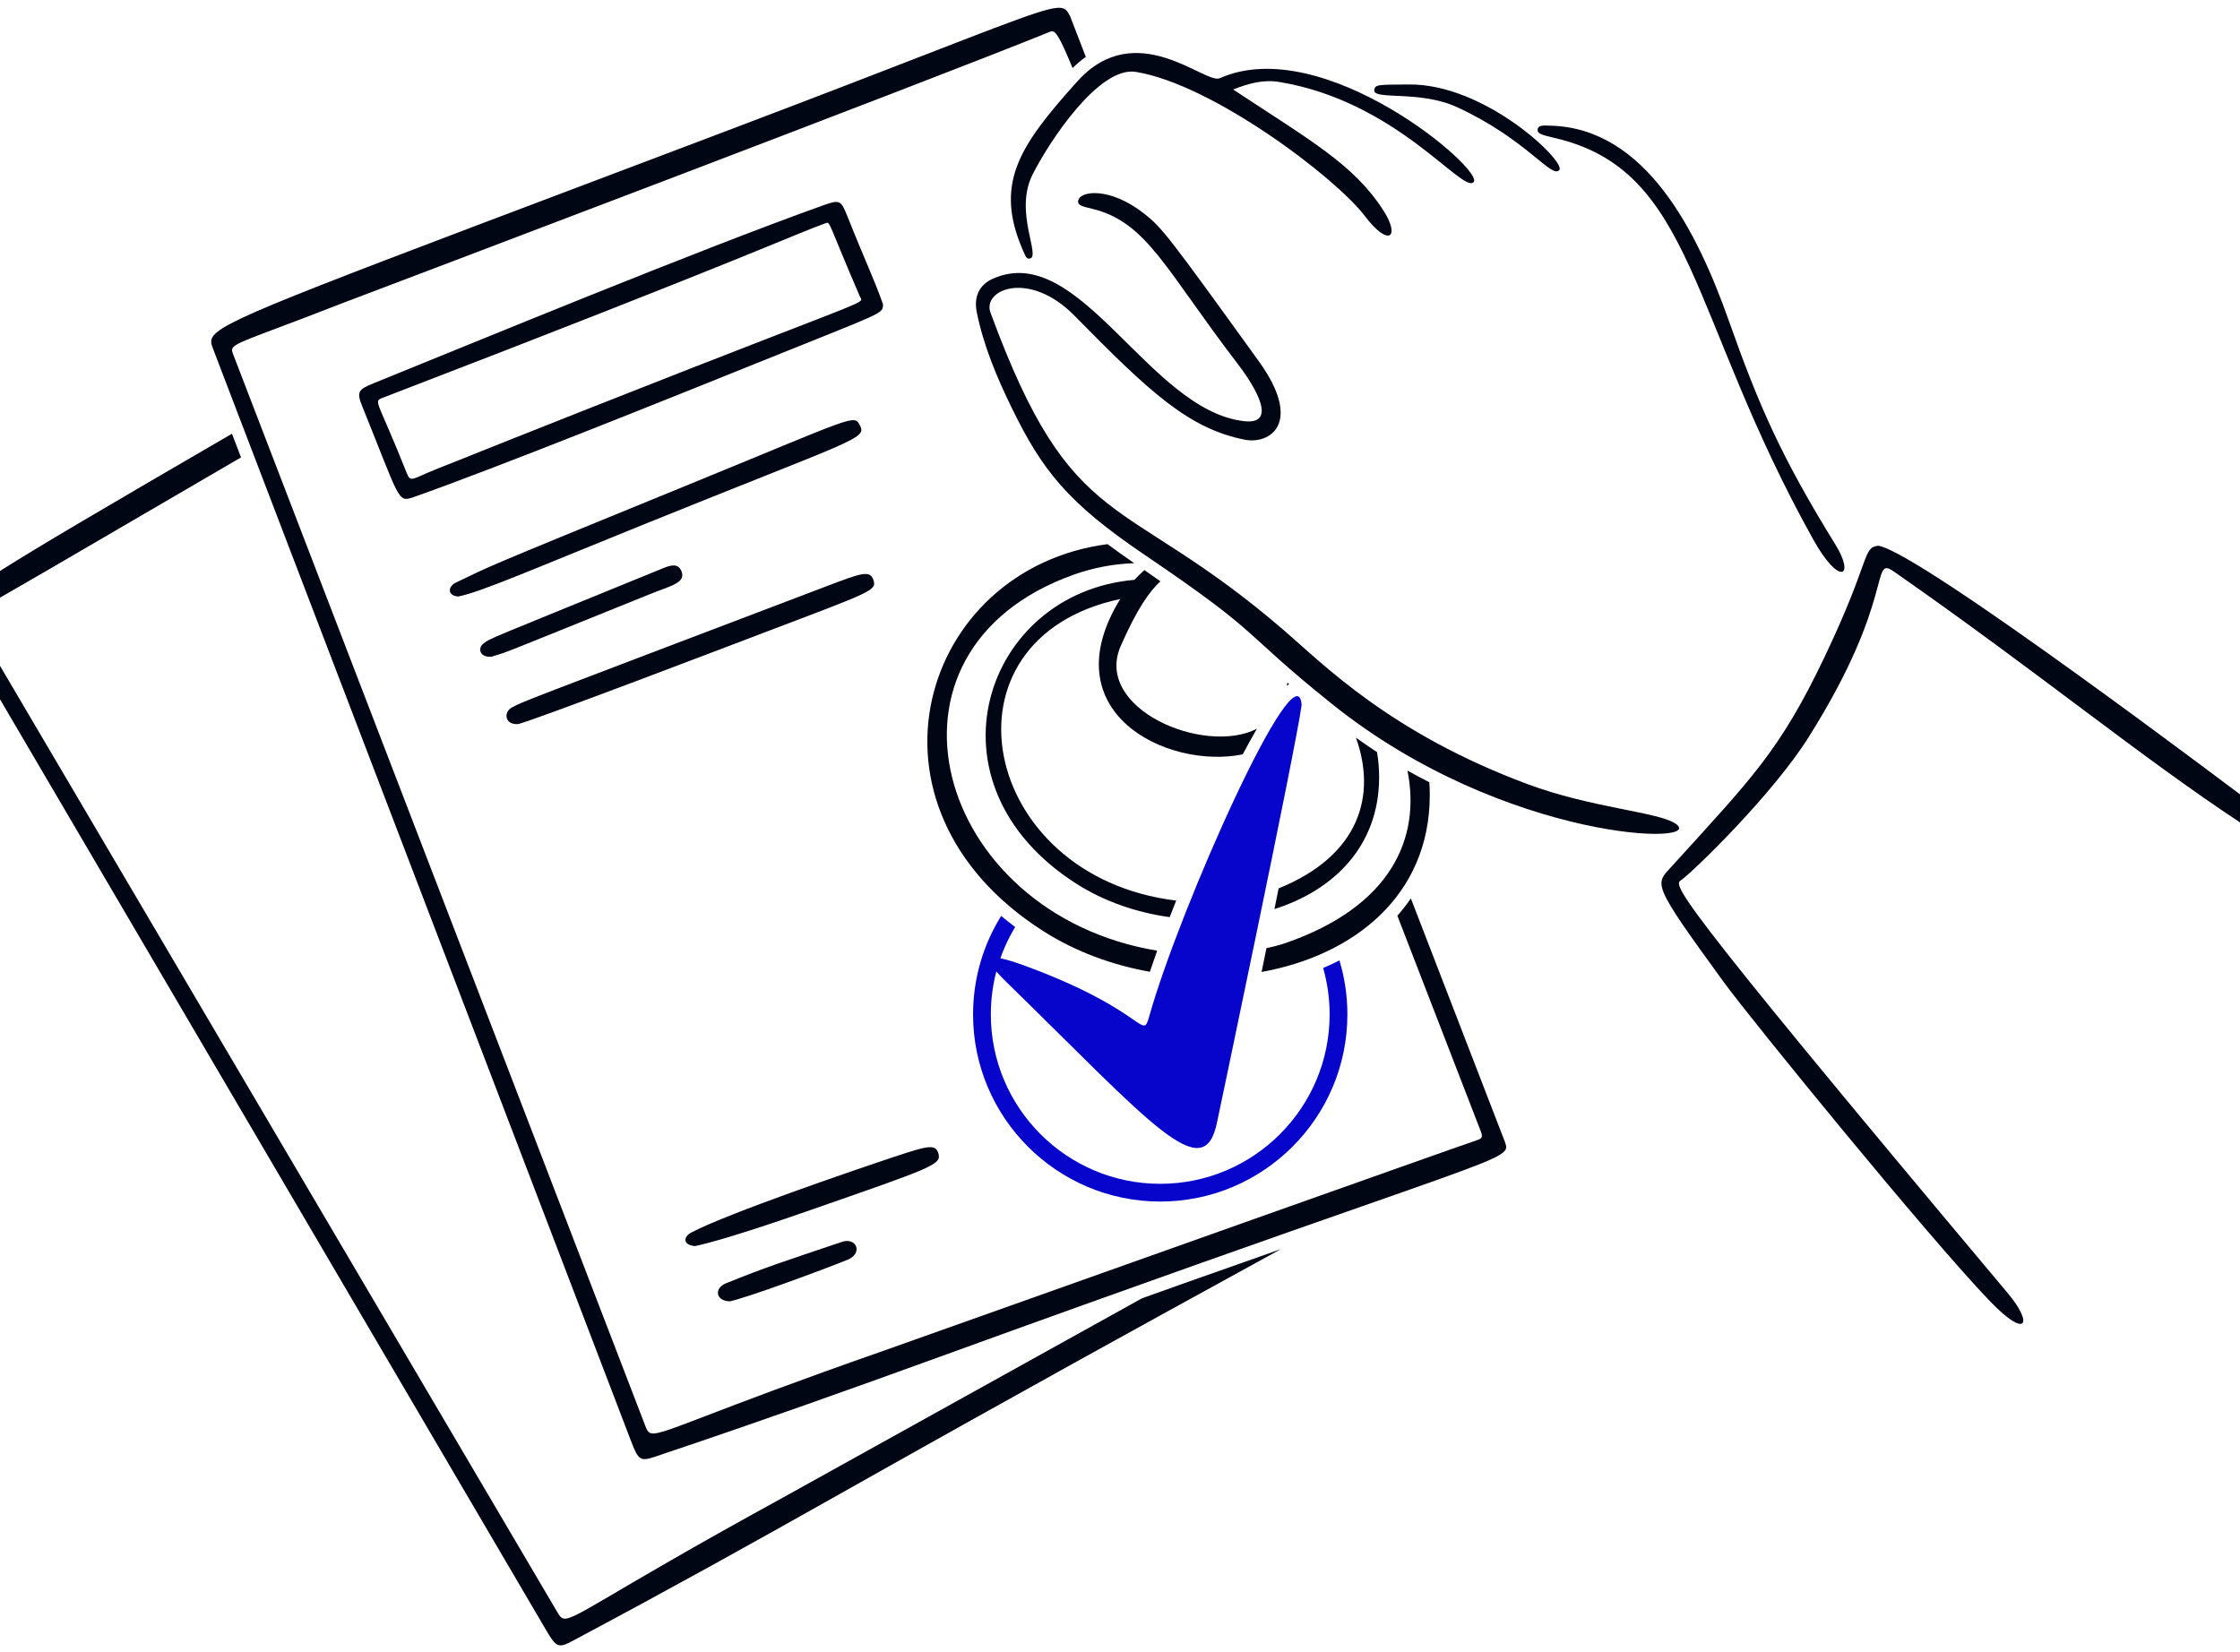 <?xml version="1.0" encoding="UTF-8"?> <svg xmlns="http://www.w3.org/2000/svg" width="240" height="177" viewBox="0 0 240 177" fill="none"><path fill-rule="evenodd" clip-rule="evenodd" d="M24.853 46.476C-1.949 62.059 -5.502 64.247 -5.246 65.809C-5.206 66.055 -5.07 66.286 -4.917 66.552L58.044 173.883C58.961 175.438 59.343 176.161 59.874 176.294C60.404 176.426 61.081 175.971 62.584 175.171C71.682 170.329 80.692 165.324 89.67 160.263C110.105 148.745 123.218 141.552 131.577 136.965C133.78 135.757 135.654 134.728 137.244 133.851C134.044 134.974 130.455 136.238 126.434 137.665C126.431 137.667 126.344 137.697 126.178 137.758C125.645 137.948 124.309 138.426 122.354 139.123C108.382 146.871 91.341 156.336 85.575 159.539C84.281 160.256 83.555 160.66 83.558 160.658C63.986 171.388 61.254 173.941 60.222 173.378C60.018 173.268 59.88 173.033 59.691 172.714C59.667 172.673 -2.722 66.724 -2.704 66.756C-3.215 65.891 -3.046 65.794 2.222 62.76C3.731 61.891 5.658 60.781 8.107 59.344C8.124 59.334 15.647 54.956 25.824 49.014L24.853 46.476Z" fill="#010614"></path><path d="M94.602 32.586C94.588 33.691 94.92 33.321 80.977 38.954C72.739 42.282 52.684 50.341 44.295 53.275C42.577 53.877 42.868 53.559 38.828 43.582C38.189 42.006 38.363 41.743 39.983 41.087C50.834 36.692 74.486 26.911 88.201 22C90 21.355 90.113 21.463 90.816 23.233C92.632 27.8 93.68 29.955 94.602 32.586ZM88.483 23.91C85.192 25.066 80.615 27.39 41.032 42.617C39.922 43.043 40.462 42.799 43.587 50.714C43.998 51.756 44.218 51.284 46.586 50.337C94.583 31.138 92.558 32.761 92.147 31.81C88.698 23.811 88.969 23.74 88.482 23.911L88.483 23.91Z" fill="#010614"></path><path d="M49.087 63.921C47.91 63.827 47.967 62.845 48.857 62.421C52.782 60.55 50.566 61.418 73.237 52.152C91.778 44.574 91.487 44.346 92.146 45.601C92.903 47.046 91.416 47.114 68.98 56.195C56.674 61.175 51.388 63.486 49.087 63.921Z" fill="#010614"></path><path d="M55.455 77.595C54.057 77.646 53.944 76.299 54.837 75.817C56.107 75.134 54.836 75.643 88.591 62.805C92.324 61.385 93.218 61.071 93.581 62.152C93.958 63.278 93.448 63.388 81.982 67.742C81.207 68.037 56.284 77.566 55.456 77.595H55.455Z" fill="#010614"></path><path d="M74.471 133.527C73.16 133.424 73.177 132.54 74.068 132.072C77.964 130.028 91.348 125.443 95.875 123.94C99.433 122.756 100.208 122.594 100.522 123.542C100.937 124.801 100.163 125.024 86.299 129.852C83.488 130.831 77.387 132.916 74.472 133.526L74.471 133.527Z" fill="#010614"></path><path d="M52.643 70.374C51.352 70.461 51.171 69.431 51.797 68.96C52.622 68.342 51.772 68.767 70.991 60.91C71.815 60.572 72.638 60.305 73.009 61.2C73.528 62.457 71.894 62.753 69.611 63.675C52.699 70.5 54.756 69.722 52.643 70.374Z" fill="#010614"></path><path d="M78.207 139.448C76.622 139.407 76.54 138.023 77.747 137.531C82.059 135.773 83.986 135.18 90.189 133.08C91.781 132.541 92.505 134.307 90.798 134.997C88.006 136.125 80.346 138.956 78.207 139.448Z" fill="#010614"></path><path fill-rule="evenodd" clip-rule="evenodd" d="M107.266 98.147C105.359 101.214 104.257 104.832 104.257 108.702C104.257 119.761 113.255 128.755 124.31 128.755C135.369 128.755 144.363 119.761 144.363 108.702C144.363 106.69 144.065 104.745 143.51 102.911C142.95 103.202 142.368 103.474 141.766 103.727C142.218 105.309 142.459 106.979 142.459 108.705C142.459 118.714 134.319 126.854 124.31 126.854C114.301 126.854 106.161 118.714 106.161 108.705C106.161 105.28 107.114 102.073 108.77 99.336C108.255 98.953 107.753 98.556 107.266 98.147Z" fill="#0705CB"></path><path fill-rule="evenodd" clip-rule="evenodd" d="M161.241 122.362L151.164 96.271C150.724 96.912 150.241 97.532 149.717 98.127C152.479 105.285 155.456 112.978 158.663 121.25C158.896 121.853 158.788 122 158.212 122.191C156.132 122.878 113.402 138.079 99.189 143.136L99.181 143.138L99.173 143.141C96.33 144.152 94.632 144.756 94.637 144.755C85.199 148.055 79.361 150.293 75.71 151.693C71.213 153.418 70.032 153.872 69.524 153.47C69.344 153.327 69.248 153.077 69.119 152.737L69.114 152.725C69.098 152.68 24.963 37.919 24.977 37.955C24.631 37.066 24.796 37.004 29.686 35.164C31.42 34.511 33.748 33.635 36.858 32.419L37.121 32.32C41.501 30.66 99.389 8.726 112.307 3.481C112.335 3.47 112.361 3.458 112.387 3.447C112.499 3.4 112.599 3.358 112.7 3.354C113.108 3.337 113.541 3.937 114.917 7.295C115.385 6.832 115.86 6.435 116.339 6.099L114.66 1.751L114.638 1.71C114.493 1.435 114.373 1.209 114.192 1.055C113.359 0.348 111.225 1.175 99.273 5.807C94.04 7.834 86.924 10.591 77.212 14.269C71.781 16.325 66.883 18.176 62.466 19.846C27.103 33.213 22.633 34.903 22.629 36.604C22.628 36.85 22.721 37.096 22.828 37.378L22.832 37.39L67.3 153.61C67.355 153.753 67.407 153.889 67.457 154.018C67.994 155.423 68.25 156.09 68.709 156.29C69.124 156.471 69.705 156.27 70.813 155.886C71.042 155.807 71.292 155.72 71.568 155.628C81.339 152.35 91.047 148.89 100.738 145.373C122.852 137.344 136.985 132.397 145.982 129.249C159.131 124.646 161.304 123.886 161.376 122.962C161.39 122.779 161.322 122.588 161.241 122.362Z" fill="#010614"></path><path fill-rule="evenodd" clip-rule="evenodd" d="M111.791 99.783C90.757 86.383 98.682 60.913 118.665 58.309C119.541 58.964 120.491 59.639 121.524 60.346C119.362 60.425 117.202 60.813 115.093 61.561C92.16 69.693 100.172 97.929 123.986 101.873C123.708 102.651 123.445 103.406 123.198 104.133C119.15 103.412 115.217 101.966 111.791 99.783ZM135.169 104.153C145.025 102.373 153.145 96.019 153.19 85.27C153.193 84.785 153.177 84.303 153.145 83.824C152.33 83.41 151.55 82.994 150.8 82.573C152.265 89.898 148.964 97.158 137.774 101.041C137.117 101.269 136.416 101.45 135.693 101.596C135.517 102.455 135.343 103.308 135.169 104.153ZM136.546 97.415C142.897 95.401 147.732 90.678 147.764 83.342C147.768 82.413 147.691 81.495 147.538 80.593C146.759 80.085 146.009 79.569 145.278 79.044C147.487 85.183 145.738 91.643 136.994 95.2C136.846 95.935 136.695 96.674 136.546 97.415ZM133.147 80.837C125.033 82.473 112.558 76.334 120.025 64.189C99.867 68.47 104.901 93.958 126.019 96.504C125.782 97.102 125.551 97.694 125.326 98.278C121.788 97.792 118.321 96.605 115.343 94.708C98.478 83.965 105.457 63.497 121.546 62.135C121.892 61.758 122.251 61.413 122.614 61.09C123.203 61.496 123.776 61.897 124.333 62.293C123.238 63.273 121.835 65.201 120.077 69.225C117.147 75.929 129.007 80.99 134.67 78.09C134.167 78.956 133.658 79.875 133.147 80.837ZM138.124 73.315C138.064 73.263 138.002 73.21 137.941 73.158C137.916 73.266 137.887 73.374 137.859 73.481C137.948 73.417 138.036 73.362 138.124 73.315Z" fill="#010614"></path><path d="M142.698 75.425C132.537 67.272 135.765 68.356 122.58 59.415C114.431 53.891 111.68 50.443 108.387 43.678C106.798 40.415 105.379 37.054 104.653 33.454C104.329 31.844 104.873 30.549 106.355 29.878C115.644 25.675 123.083 44.016 133.328 45.134C136.816 45.514 134.692 41.706 132.591 38.965C124.897 28.93 122.909 23.816 117.039 22.377C116.052 22.135 115.465 22.031 115.511 21.552C115.617 20.437 118.904 19.964 122.64 22.931C124.506 24.413 125.195 25.288 134.886 38.732C139.63 45.314 136.09 47.663 133.341 47.112C127.39 45.918 123.257 42.114 115.129 33.835C110.274 28.89 105.215 31.024 106.124 33.498C114.966 57.568 120.088 52.497 137.525 67.509C141.832 71.217 148.945 78.538 163.657 84.022C170.425 86.544 177.361 86.98 179.384 88.174C183.621 90.675 161.322 90.371 142.698 75.425Z" fill="#010614"></path><path d="M201.251 58.477C205.8 59.238 239.66 84.863 243.347 87.635C246.411 89.938 246.496 92.415 240.038 88.153C229.295 81.066 218.311 71.976 202.896 61.234C200.375 59.477 203.15 64.121 193.771 79.011C189.919 85.126 181.642 93.167 180.212 94.248C179.356 94.894 177.503 93.757 215.113 138.566C217.88 141.865 217.181 143.567 213.19 139.415C206.58 132.536 187.593 109.229 184.685 105.234C176.796 94.398 177.331 94.808 179.135 92.816C187.651 83.426 190.672 80.506 195.473 70.432C200.519 59.846 199.5 58.686 201.251 58.477Z" fill="#010614"></path><path d="M132.123 9.591C140.449 15.087 145.044 17.614 148.22 22.549C150.058 25.406 148.824 26.56 146.23 23.144C143.082 19 129.881 9.018 121.686 7.703C117.754 7.072 112.412 15.161 110.625 18.72C108.627 22.7 111.546 27.483 110.337 27.706C110.03 27.762 109.911 27.522 109.806 27.292C106.362 19.815 109.107 15.759 115.412 8.738C121.717 1.718 129.113 9.079 130.692 8.379C141.809 3.45 159.072 18.216 157.89 19.508C156.708 20.801 149.711 10.881 137.09 8.787C135.388 8.504 133.823 8.92 132.123 9.589V9.591Z" fill="#010614"></path><path d="M166.108 13.465C176.313 13.716 181.847 24.785 185.247 34.408C188.471 43.533 190.888 49.027 196.647 58.349C198.801 61.834 197.082 62.838 194.296 57.846C180.84 33.746 181.603 18.243 166.535 14.775C165.048 14.432 164.726 14.288 164.744 13.902C164.768 13.366 165.419 13.447 166.108 13.465Z" fill="#010614"></path><path d="M150.914 9.053C159.112 8.937 167.755 17.297 167.079 18.202C166.293 19.254 163.585 14.924 156.111 11.483C152.147 9.659 147.241 10.738 147.241 9.692C147.241 8.972 147.989 9.094 150.914 9.053Z" fill="#010614"></path><path d="M139.462 75.54C138.839 80.227 130.421 120.147 130.413 120.191C129.01 127.354 123.343 120.382 107.729 105.131C104.195 101.678 106.74 102.266 111.34 104.065C122.843 108.564 122.396 111.529 123.132 108.904C126.412 97.227 138.983 69.115 139.462 75.54Z" fill="#0705CB"></path></svg> 